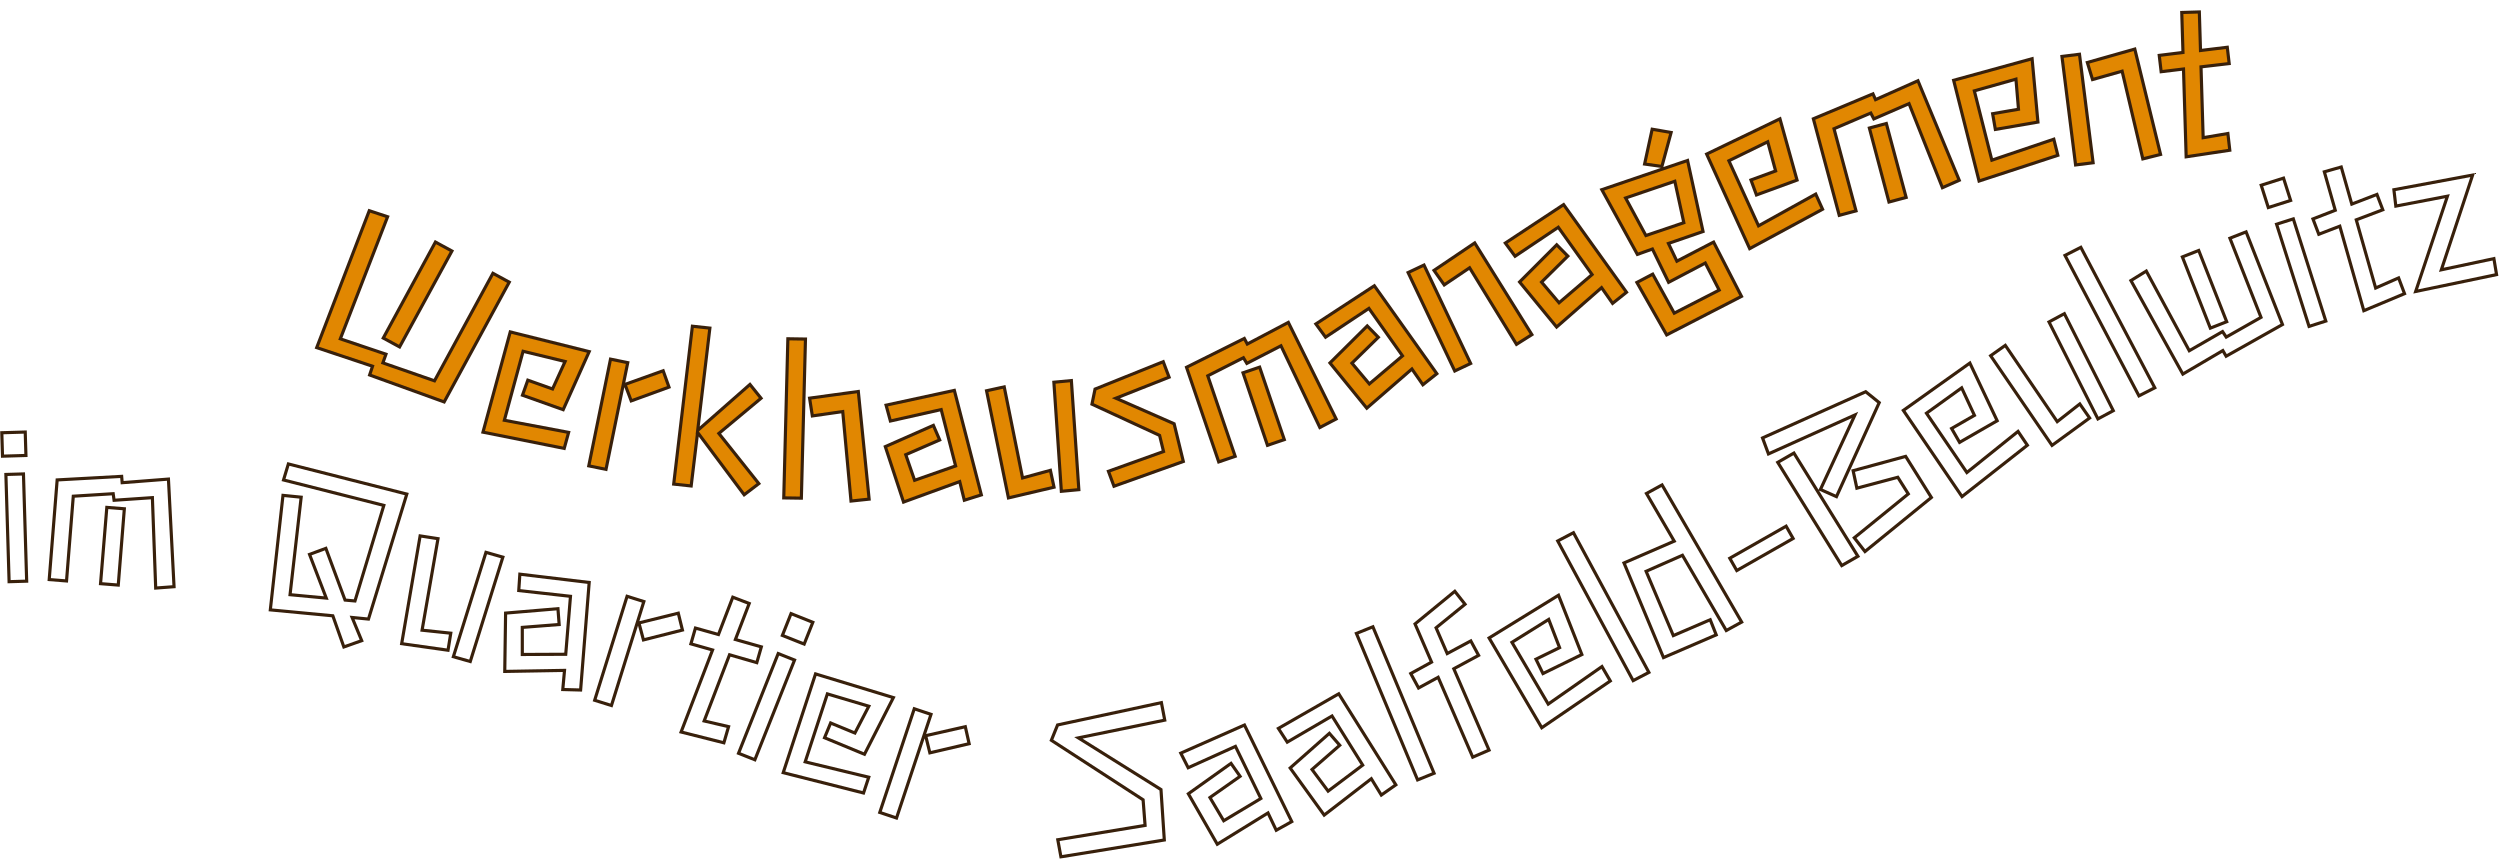 <?xml version="1.0" encoding="UTF-8"?>
<svg xmlns="http://www.w3.org/2000/svg" xmlns:xlink="http://www.w3.org/1999/xlink" width="1584.685" height="544.399" viewBox="0 0 1584.685 544.399">
  <defs>
    <filter id="Pfad_1490" x="0" y="266.856" width="19.846" height="102.942" filterUnits="userSpaceOnUse">
      <feOffset dy="6"></feOffset>
      <feGaussianBlur result="blur"></feGaussianBlur>
      <feFlood flood-color="#38200b"></feFlood>
      <feComposite operator="in" in2="blur"></feComposite>
      <feComposite in="SourceGraphic"></feComposite>
    </filter>
    <filter id="Pfad_1491" x="30.108" y="290.87" width="86.797" height="84.035" filterUnits="userSpaceOnUse">
      <feOffset dy="6"></feOffset>
      <feGaussianBlur result="blur-2"></feGaussianBlur>
      <feFlood flood-color="#38200b"></feFlood>
      <feComposite operator="in" in2="blur-2"></feComposite>
      <feComposite in="SourceGraphic"></feComposite>
    </filter>
    <filter id="Pfad_1492" x="156.6" y="286.519" width="103.344" height="129.307" filterUnits="userSpaceOnUse">
      <feOffset dy="6"></feOffset>
      <feGaussianBlur result="blur-3"></feGaussianBlur>
      <feFlood flood-color="#38200b"></feFlood>
      <feComposite operator="in" in2="blur-3"></feComposite>
      <feComposite in="SourceGraphic"></feComposite>
    </filter>
    <filter id="Pfad_1493" x="246.834" y="331.105" width="73.344" height="90.739" filterUnits="userSpaceOnUse">
      <feOffset dy="6"></feOffset>
      <feGaussianBlur result="blur-4"></feGaussianBlur>
      <feFlood flood-color="#38200b"></feFlood>
      <feComposite operator="in" in2="blur-4"></feComposite>
      <feComposite in="SourceGraphic"></feComposite>
    </filter>
    <filter id="Pfad_1494" x="308.387" y="348.417" width="80.969" height="93.465" filterUnits="userSpaceOnUse">
      <feOffset dy="6"></feOffset>
      <feGaussianBlur result="blur-5"></feGaussianBlur>
      <feFlood flood-color="#38200b"></feFlood>
      <feComposite operator="in" in2="blur-5"></feComposite>
      <feComposite in="SourceGraphic"></feComposite>
    </filter>
    <filter id="Pfad_1495" x="373.336" y="369.727" width="64.055" height="88.093" filterUnits="userSpaceOnUse">
      <feOffset dy="6"></feOffset>
      <feGaussianBlur result="blur-6"></feGaussianBlur>
      <feFlood flood-color="#38200b"></feFlood>
      <feComposite operator="in" in2="blur-6"></feComposite>
      <feComposite in="SourceGraphic"></feComposite>
    </filter>
    <filter id="Pfad_1496" x="416.206" y="365.816" width="76.791" height="110.026" filterUnits="userSpaceOnUse">
      <feOffset dy="6"></feOffset>
      <feGaussianBlur result="blur-7"></feGaussianBlur>
      <feFlood flood-color="#38200b"></feFlood>
      <feComposite operator="in" in2="blur-7"></feComposite>
      <feComposite in="SourceGraphic"></feComposite>
    </filter>
    <filter id="Pfad_1497" x="465.141" y="381.867" width="51.556" height="101.801" filterUnits="userSpaceOnUse">
      <feOffset dy="6"></feOffset>
      <feGaussianBlur result="blur-8"></feGaussianBlur>
      <feFlood flood-color="#38200b"></feFlood>
      <feComposite operator="in" in2="blur-8"></feComposite>
      <feComposite in="SourceGraphic"></feComposite>
    </filter>
    <filter id="Pfad_1498" x="490.427" y="415.136" width="82.478" height="95.963" filterUnits="userSpaceOnUse">
      <feOffset dy="6"></feOffset>
      <feGaussianBlur result="blur-9"></feGaussianBlur>
      <feFlood flood-color="#38200b"></feFlood>
      <feComposite operator="in" in2="blur-9"></feComposite>
      <feComposite in="SourceGraphic"></feComposite>
    </filter>
    <filter id="Pfad_1499" x="554.013" y="441.289" width="65.211" height="88.429" filterUnits="userSpaceOnUse">
      <feOffset dy="6"></feOffset>
      <feGaussianBlur result="blur-10"></feGaussianBlur>
      <feFlood flood-color="#38200b"></feFlood>
      <feComposite operator="in" in2="blur-10"></feComposite>
      <feComposite in="SourceGraphic"></feComposite>
    </filter>
    <filter id="Pfad_1500" x="664.489" y="438.173" width="77.491" height="106.225" filterUnits="userSpaceOnUse">
      <feOffset dy="6"></feOffset>
      <feGaussianBlur result="blur-11"></feGaussianBlur>
      <feFlood flood-color="#38200b"></feFlood>
      <feComposite operator="in" in2="blur-11"></feComposite>
      <feComposite in="SourceGraphic"></feComposite>
    </filter>
    <filter id="Pfad_1501" x="743.61" y="448.263" width="77.51" height="90.8" filterUnits="userSpaceOnUse">
      <feOffset dy="6"></feOffset>
      <feGaussianBlur result="blur-12"></feGaussianBlur>
      <feFlood flood-color="#38200b"></feFlood>
      <feComposite operator="in" in2="blur-12"></feComposite>
      <feComposite in="SourceGraphic"></feComposite>
    </filter>
    <filter id="Pfad_1502" x="804.76" y="426.936" width="82.781" height="94.814" filterUnits="userSpaceOnUse">
      <feOffset dy="6"></feOffset>
      <feGaussianBlur result="blur-13"></feGaussianBlur>
      <feFlood flood-color="#38200b"></feFlood>
      <feComposite operator="in" in2="blur-13"></feComposite>
      <feComposite in="SourceGraphic"></feComposite>
    </filter>
    <filter id="Pfad_1503" x="858.469" y="389.525" width="51.858" height="106.619" filterUnits="userSpaceOnUse">
      <feOffset dy="6"></feOffset>
      <feGaussianBlur result="blur-14"></feGaussianBlur>
      <feFlood flood-color="#38200b"></feFlood>
      <feComposite operator="in" in2="blur-14"></feComposite>
      <feComposite in="SourceGraphic"></feComposite>
    </filter>
    <filter id="Pfad_1504" x="878.158" y="366.118" width="88.123" height="121.128" filterUnits="userSpaceOnUse">
      <feOffset dy="6"></feOffset>
      <feGaussianBlur result="blur-15"></feGaussianBlur>
      <feFlood flood-color="#38200b"></feFlood>
      <feComposite operator="in" in2="blur-15"></feComposite>
      <feComposite in="SourceGraphic"></feComposite>
    </filter>
    <filter id="Pfad_1505" x="940.256" y="367.518" width="85.133" height="97.468" filterUnits="userSpaceOnUse">
      <feOffset dy="6"></feOffset>
      <feGaussianBlur result="blur-16"></feGaussianBlur>
      <feFlood flood-color="#38200b"></feFlood>
      <feComposite operator="in" in2="blur-16"></feComposite>
      <feComposite in="SourceGraphic"></feComposite>
    </filter>
    <filter id="Pfad_1506" x="986.038" y="329.727" width="60.51" height="103.657" filterUnits="userSpaceOnUse">
      <feOffset dy="6"></feOffset>
      <feGaussianBlur result="blur-17"></feGaussianBlur>
      <feFlood flood-color="#38200b"></feFlood>
      <feComposite operator="in" in2="blur-17"></feComposite>
      <feComposite in="SourceGraphic"></feComposite>
    </filter>
    <filter id="Pfad_1507" x="1006.633" y="298.849" width="98.735" height="122.974" filterUnits="userSpaceOnUse">
      <feOffset dy="6"></feOffset>
      <feGaussianBlur result="blur-18"></feGaussianBlur>
      <feFlood flood-color="#38200b"></feFlood>
      <feComposite operator="in" in2="blur-18"></feComposite>
      <feComposite in="SourceGraphic"></feComposite>
    </filter>
    <filter id="Pfad_1508" x="1095.101" y="326.177" width="42.871" height="36.833" filterUnits="userSpaceOnUse">
      <feOffset dy="6"></feOffset>
      <feGaussianBlur result="blur-19"></feGaussianBlur>
      <feFlood flood-color="#38200b"></feFlood>
      <feComposite operator="in" in2="blur-19"></feComposite>
      <feComposite in="SourceGraphic"></feComposite>
    </filter>
    <filter id="Pfad_1509" x="1113.908" y="232.85" width="117.126" height="129.578" filterUnits="userSpaceOnUse">
      <feOffset dy="6"></feOffset>
      <feGaussianBlur result="blur-20"></feGaussianBlur>
      <feFlood flood-color="#38200b"></feFlood>
      <feComposite operator="in" in2="blur-20"></feComposite>
      <feComposite in="SourceGraphic"></feComposite>
    </filter>
    <filter id="Pfad_1510" x="1202.57" y="220.137" width="87.581" height="98.667" filterUnits="userSpaceOnUse">
      <feOffset dy="6"></feOffset>
      <feGaussianBlur result="blur-21"></feGaussianBlur>
      <feFlood flood-color="#38200b"></feFlood>
      <feComposite operator="in" in2="blur-21"></feComposite>
      <feComposite in="SourceGraphic"></feComposite>
    </filter>
    <filter id="Pfad_1511" x="1259.443" y="190.327" width="84.353" height="96.687" filterUnits="userSpaceOnUse">
      <feOffset dy="6"></feOffset>
      <feGaussianBlur result="blur-22"></feGaussianBlur>
      <feFlood flood-color="#38200b"></feFlood>
      <feComposite operator="in" in2="blur-22"></feComposite>
      <feComposite in="SourceGraphic"></feComposite>
    </filter>
    <filter id="Pfad_1512" x="1307.598" y="148.844" width="59.622" height="104.016" filterUnits="userSpaceOnUse">
      <feOffset dy="6"></feOffset>
      <feGaussianBlur result="blur-23"></feGaussianBlur>
      <feFlood flood-color="#38200b"></feFlood>
      <feComposite operator="in" in2="blur-23"></feComposite>
      <feComposite in="SourceGraphic"></feComposite>
    </filter>
    <filter id="Pfad_1513" x="1348.515" y="139.523" width="101.882" height="102.354" filterUnits="userSpaceOnUse">
      <feOffset dy="6"></feOffset>
      <feGaussianBlur result="blur-24"></feGaussianBlur>
      <feFlood flood-color="#38200b"></feFlood>
      <feComposite operator="in" in2="blur-24"></feComposite>
      <feComposite in="SourceGraphic"></feComposite>
    </filter>
    <filter id="Pfad_1514" x="1432.063" y="105.655" width="45.284" height="103.034" filterUnits="userSpaceOnUse">
      <feOffset dy="6"></feOffset>
      <feGaussianBlur result="blur-25"></feGaussianBlur>
      <feFlood flood-color="#38200b"></feFlood>
      <feComposite operator="in" in2="blur-25"></feComposite>
      <feComposite in="SourceGraphic"></feComposite>
    </filter>
    <filter id="Pfad_1515" x="1457.484" y="93.706" width="70.172" height="108.747" filterUnits="userSpaceOnUse">
      <feOffset dy="6"></feOffset>
      <feGaussianBlur result="blur-26"></feGaussianBlur>
      <feFlood flood-color="#38200b"></feFlood>
      <feComposite operator="in" in2="blur-26"></feComposite>
      <feComposite in="SourceGraphic"></feComposite>
    </filter>
    <filter id="Pfad_1516" x="1513.584" y="100.796" width="71.101" height="87.131" filterUnits="userSpaceOnUse">
      <feOffset dy="6"></feOffset>
      <feGaussianBlur result="blur-27"></feGaussianBlur>
      <feFlood flood-color="#38200b"></feFlood>
      <feComposite operator="in" in2="blur-27"></feComposite>
      <feComposite in="SourceGraphic"></feComposite>
    </filter>
    <filter id="Pfad_1472" x="188.529" y="123.901" width="135.616" height="139.685" filterUnits="userSpaceOnUse">
      <feOffset dy="6"></feOffset>
      <feGaussianBlur result="blur-28"></feGaussianBlur>
      <feFlood flood-color="#38200b"></feFlood>
      <feComposite operator="in" in2="blur-28"></feComposite>
      <feComposite in="SourceGraphic"></feComposite>
    </filter>
    <filter id="Pfad_1473" x="300.05" y="198.284" width="80.103" height="94.492" filterUnits="userSpaceOnUse">
      <feOffset dy="6"></feOffset>
      <feGaussianBlur result="blur-29"></feGaussianBlur>
      <feFlood flood-color="#38200b"></feFlood>
      <feComposite operator="in" in2="blur-29"></feComposite>
      <feComposite in="SourceGraphic"></feComposite>
    </filter>
    <filter id="Pfad_1474" x="369.6" y="219.434" width="58.285" height="86.021" filterUnits="userSpaceOnUse">
      <feOffset dy="6"></feOffset>
      <feGaussianBlur result="blur-30"></feGaussianBlur>
      <feFlood flood-color="#38200b"></feFlood>
      <feComposite operator="in" in2="blur-30"></feComposite>
      <feComposite in="SourceGraphic"></feComposite>
    </filter>
    <filter id="Pfad_1475" x="423.361" y="199.232" width="72.401" height="117.164" filterUnits="userSpaceOnUse">
      <feOffset dy="6"></feOffset>
      <feGaussianBlur result="blur-31"></feGaussianBlur>
      <feFlood flood-color="#38200b"></feFlood>
      <feComposite operator="in" in2="blur-31"></feComposite>
      <feComposite in="SourceGraphic"></feComposite>
    </filter>
    <filter id="Pfad_1476" x="493.3" y="207.38" width="63.499" height="111.885" filterUnits="userSpaceOnUse">
      <feOffset dy="6"></feOffset>
      <feGaussianBlur result="blur-32"></feGaussianBlur>
      <feFlood flood-color="#38200b"></feFlood>
      <feComposite operator="in" in2="blur-32"></feComposite>
      <feComposite in="SourceGraphic"></feComposite>
    </filter>
    <filter id="Pfad_1477" x="558.654" y="239.618" width="64.69" height="80.24" filterUnits="userSpaceOnUse">
      <feOffset dy="6"></feOffset>
      <feGaussianBlur result="blur-33"></feGaussianBlur>
      <feFlood flood-color="#38200b"></feFlood>
      <feComposite operator="in" in2="blur-33"></feComposite>
      <feComposite in="SourceGraphic"></feComposite>
    </filter>
    <filter id="Pfad_1478" x="624.022" y="233.532" width="63.584" height="84.017" filterUnits="userSpaceOnUse">
      <feOffset dy="6"></feOffset>
      <feGaussianBlur result="blur-34"></feGaussianBlur>
      <feFlood flood-color="#38200b"></feFlood>
      <feComposite operator="in" in2="blur-34"></feComposite>
      <feComposite in="SourceGraphic"></feComposite>
    </filter>
    <filter id="Pfad_1479" x="687.247" y="221.556" width="67.366" height="88.644" filterUnits="userSpaceOnUse">
      <feOffset dy="6"></feOffset>
      <feGaussianBlur result="blur-35"></feGaussianBlur>
      <feFlood flood-color="#38200b"></feFlood>
      <feComposite operator="in" in2="blur-35"></feComposite>
      <feComposite in="SourceGraphic"></feComposite>
    </filter>
    <filter id="Pfad_1480" x="748.815" y="194.027" width="100.148" height="100.183" filterUnits="userSpaceOnUse">
      <feOffset dy="6"></feOffset>
      <feGaussianBlur result="blur-36"></feGaussianBlur>
      <feFlood flood-color="#38200b"></feFlood>
      <feComposite operator="in" in2="blur-36"></feComposite>
      <feComposite in="SourceGraphic"></feComposite>
    </filter>
    <filter id="Pfad_1481" x="828.247" y="167.803" width="85.299" height="96.617" filterUnits="userSpaceOnUse">
      <feOffset dy="6"></feOffset>
      <feGaussianBlur result="blur-37"></feGaussianBlur>
      <feFlood flood-color="#38200b"></feFlood>
      <feComposite operator="in" in2="blur-37"></feComposite>
      <feComposite in="SourceGraphic"></feComposite>
    </filter>
    <filter id="Pfad_1482" x="890.938" y="142.403" width="82.281" height="95.172" filterUnits="userSpaceOnUse">
      <feOffset dy="6"></feOffset>
      <feGaussianBlur result="blur-38"></feGaussianBlur>
      <feFlood flood-color="#38200b"></feFlood>
      <feComposite operator="in" in2="blur-38"></feComposite>
      <feComposite in="SourceGraphic"></feComposite>
    </filter>
    <filter id="Pfad_1483" x="948.301" y="116.292" width="85.49" height="96.75" filterUnits="userSpaceOnUse">
      <feOffset dy="6"></feOffset>
      <feGaussianBlur result="blur-39"></feGaussianBlur>
      <feFlood flood-color="#38200b"></feFlood>
      <feComposite operator="in" in2="blur-39"></feComposite>
      <feComposite in="SourceGraphic"></feComposite>
    </filter>
    <filter id="Pfad_1484" x="1003.785" y="69.205" width="103.812" height="146.423" filterUnits="userSpaceOnUse">
      <feOffset dy="6"></feOffset>
      <feGaussianBlur result="blur-40"></feGaussianBlur>
      <feFlood flood-color="#38200b"></feFlood>
      <feComposite operator="in" in2="blur-40"></feComposite>
      <feComposite in="SourceGraphic"></feComposite>
    </filter>
    <filter id="Pfad_1485" x="1078.686" y="65.962" width="80.582" height="94.797" filterUnits="userSpaceOnUse">
      <feOffset dy="6"></feOffset>
      <feGaussianBlur result="blur-41"></feGaussianBlur>
      <feFlood flood-color="#38200b"></feFlood>
      <feComposite operator="in" in2="blur-41"></feComposite>
      <feComposite in="SourceGraphic"></feComposite>
    </filter>
    <filter id="Pfad_1486" x="1146.591" y="41.469" width="97.161" height="96.407" filterUnits="userSpaceOnUse">
      <feOffset dy="6"></feOffset>
      <feGaussianBlur result="blur-42"></feGaussianBlur>
      <feFlood flood-color="#38200b"></feFlood>
      <feComposite operator="in" in2="blur-42"></feComposite>
      <feComposite in="SourceGraphic"></feComposite>
    </filter>
    <filter id="Pfad_1487" x="1236.267" y="28.988" width="70.667" height="87.922" filterUnits="userSpaceOnUse">
      <feOffset dy="6"></feOffset>
      <feGaussianBlur result="blur-43"></feGaussianBlur>
      <feFlood flood-color="#38200b"></feFlood>
      <feComposite operator="in" in2="blur-43"></feComposite>
      <feComposite in="SourceGraphic"></feComposite>
    </filter>
    <filter id="Pfad_1488" x="1305.479" y="22.898" width="65.156" height="83.051" filterUnits="userSpaceOnUse">
      <feOffset dy="6"></feOffset>
      <feGaussianBlur result="blur-44"></feGaussianBlur>
      <feFlood flood-color="#38200b"></feFlood>
      <feComposite operator="in" in2="blur-44"></feComposite>
      <feComposite in="SourceGraphic"></feComposite>
    </filter>
    <filter id="Pfad_1489" x="1366.762" y="0" width="49.149" height="101.011" filterUnits="userSpaceOnUse">
      <feOffset dy="6"></feOffset>
      <feGaussianBlur result="blur-45"></feGaussianBlur>
      <feFlood flood-color="#38200b"></feFlood>
      <feComposite operator="in" in2="blur-45"></feComposite>
      <feComposite in="SourceGraphic"></feComposite>
    </filter>
  </defs>
  <g id="headline_01" transform="translate(-167.806 -348.151)">
    <g id="im_quartier_saalfeld_beulwitz" data-name="im quartier saalfeld beulwitz" transform="translate(115.247 403.667)">
      <g transform="matrix(1, 0, 0, 1, 52.56, -55.52)" filter="url(#Pfad_1490)">
        <path id="Pfad_1490-2" data-name="Pfad 1490" d="M9.088-91.776H23.936v14.848H9.088Zm1.792,26.5H22.016V2.688H10.88Z" transform="matrix(1, -0.03, 0.03, 1, -5.19, 360.36)" fill="#fff" stroke="#38200b" stroke-linecap="square" stroke-width="2"></path>
      </g>
      <g transform="matrix(1, 0, 0, 1, 52.56, -55.52)" filter="url(#Pfad_1491)">
        <path id="Pfad_1491-2" data-name="Pfad 1491" d="M71.3-53.888,47.232-50.3l-.9-4.1L21.248-50.816V3.072H10.24v-63.36l40.576-5.5.64,3.968,29.056-4.608L89.472,1.28,77.952,3.072ZM43.008-45.44H54.144V3.072H42.88Z" transform="translate(21.23 357.5) rotate(4.56)" fill="#fff" stroke="#38200b" stroke-linecap="square" stroke-width="2"></path>
      </g>
      <g transform="matrix(1, 0, 0, 1, 52.56, -55.52)" filter="url(#Pfad_1492)">
        <path id="Pfad_1492-2" data-name="Pfad 1492" d="M57.472-2.688,17.92,2.816l-8.96-72.7,11.52-1.536L27.9-9.472l22.912-3.2L34.048-37.248l9.216-6.144L62.72-14.208l6.272-.9,3.84-63.36L7.04-79.488l.64-10.624,77.7,1.28L80-5.888,69.632-4.48,78.976,8.448,68.864,14.976Z" transform="matrix(0.97, 0.23, -0.23, 0.97, 154.61, 373.73)" fill="#fff" stroke="#38200b" stroke-linecap="square" stroke-width="2"></path>
      </g>
      <g transform="matrix(1, 0, 0, 1, 52.56, -55.52)" filter="url(#Pfad_1493)">
        <path id="Pfad_1493-2" data-name="Pfad 1493" d="M7.168-65.28,18.56-66.56l5.5,58.624L42.112-10.88,43.264,0,13.824,3.712Zm43.008-.9,11.136.128L58.752,3.2,47.616,3.072Z" transform="translate(242.24 394.8) rotate(15.23)" fill="#fff" stroke="#38200b" stroke-linecap="square" stroke-width="2"></path>
      </g>
      <g transform="matrix(1, 0, 0, 1, 52.56, -55.52)" filter="url(#Pfad_1494)">
        <path id="Pfad_1494-2" data-name="Pfad 1494" d="M50.176-8.832,14.208,3.072,3.712-32.384,34.56-44.928l3.712,9.344-21.76,8.7L21.632-10.5l26.24-8.32L39.808-54.784,7.424-48.512,4.992-58.624l43.52-8.064L63.616,0,52.736,3.072Z" transform="translate(307.3 412.44) rotate(17.32)" fill="#fff" stroke="#38200b" stroke-linecap="square" stroke-width="2"></path>
      </g>
      <g transform="matrix(1, 0, 0, 1, 52.56, -55.52)" filter="url(#Pfad_1495)">
        <path id="Pfad_1495-2" data-name="Pfad 1495" d="M22.144-52.48l21.5-14.08,6.016,9.216L28.416-43.264ZM9.472-65.92,20.608-66.3,23.04,2.688,11.9,3.072Z" transform="translate(366.73 431.05) rotate(19.33)" fill="#fff" stroke="#38200b" stroke-linecap="square" stroke-width="2"></path>
      </g>
      <g transform="matrix(1, 0, 0, 1, 52.56, -55.52)" filter="url(#Pfad_1496)">
        <path id="Pfad_1496-2" data-name="Pfad 1496" d="M16.9-52.352,2.688-51.072l-.9-10.368,15.1-1.408V-88.192H28.032v24.448L45.056-65.28l.9,10.368-17.92,1.536V-8.448l15.744-2.176L44.672,0,16.9,3.328Z" transform="translate(417.14 448.84) rotate(20.99)" fill="#fff" stroke="#38200b" stroke-linecap="square" stroke-width="2"></path>
      </g>
      <g transform="matrix(1, 0, 0, 1, 52.56, -55.52)" filter="url(#Pfad_1497)">
        <path id="Pfad_1497-2" data-name="Pfad 1497" d="M9.088-91.776H23.936v14.848H9.088Zm1.792,26.5H22.016V2.688H10.88Z" transform="matrix(0.93, 0.37, -0.37, 0.93, 459.01, 464.96)" fill="#fff" stroke="#38200b" stroke-linecap="square" stroke-width="2"></path>
      </g>
      <g transform="matrix(1, 0, 0, 1, 52.56, -55.52)" filter="url(#Pfad_1498)">
        <path id="Pfad_1498-2" data-name="Pfad 1498" d="M8.064-62.208,59.392-67.2l-3.2,40.192H28.8V-37.12H45.44L47.1-56.192,19.84-53.376,23.3-8.192l40.96-6.4.768,10.5L13.056,3.456Z" transform="translate(485.72 475.59) rotate(22.47)" fill="#fff" stroke="#38200b" stroke-linecap="square" stroke-width="2"></path>
      </g>
      <g transform="matrix(1, 0, 0, 1, 52.56, -55.52)" filter="url(#Pfad_1499)">
        <path id="Pfad_1499-2" data-name="Pfad 1499" d="M22.144-52.48l21.5-14.08,6.016,9.216L28.416-43.264ZM9.472-65.92,20.608-66.3,23.04,2.688,11.9,3.072Z" transform="matrix(0.94, 0.35, -0.35, 0.94, 547.56, 501.93)" fill="#fff" stroke="#38200b" stroke-linecap="square" stroke-width="2"></path>
      </g>
      <g transform="matrix(1, 0, 0, 1, 52.56, -55.52)" filter="url(#Pfad_1500)">
        <path id="Pfad_1500-2" data-name="Pfad 1500" d="M9.344-8.448,64.9-15.872l-.768-16.256L7.168-71.552l4.224-9.6,66.176-12.16L79.36-82.176l-55.04,9.6,51.328,34.3,1.152,32-65.792,8.7Z" transform="matrix(1, -0.03, 0.03, 1, 661.41, 535.03)" fill="#fff" stroke="#38200b" stroke-linecap="square" stroke-width="2"></path>
      </g>
      <g transform="matrix(1, 0, 0, 1, 52.56, -55.52)" filter="url(#Pfad_1501)">
        <path id="Pfad_1501-2" data-name="Pfad 1501" d="M50.176-8.832,14.208,3.072,3.712-32.384,34.56-44.928l3.712,9.344-21.76,8.7L21.632-10.5l26.24-8.32L39.808-54.784,7.424-48.512,4.992-58.624l43.52-8.064L63.616,0,52.736,3.072Z" transform="matrix(0.97, -0.23, 0.23, 0.97, 757.11, 529.42)" fill="#fff" stroke="#38200b" stroke-linecap="square" stroke-width="2"></path>
      </g>
      <g transform="matrix(1, 0, 0, 1, 52.56, -55.52)" filter="url(#Pfad_1502)">
        <path id="Pfad_1502-2" data-name="Pfad 1502" d="M50.176-8.832,14.208,3.072,3.712-32.384,34.56-44.928l3.712,9.344-21.76,8.7L21.632-10.5l26.24-8.32L39.808-54.784,7.424-48.512,4.992-58.624l43.52-8.064L63.616,0,52.736,3.072Z" transform="matrix(0.94, -0.33, 0.33, 0.94, 824.99, 512.48)" fill="#fff" stroke="#38200b" stroke-linecap="square" stroke-width="2"></path>
      </g>
      <g transform="matrix(1, 0, 0, 1, 52.56, -55.52)" filter="url(#Pfad_1503)">
        <path id="Pfad_1503-2" data-name="Pfad 1503" d="M10.368-97.92H21.632L22.912,2.688H11.648Z" transform="translate(886.76 490.22) rotate(-21.94)" fill="#fff" stroke="#38200b" stroke-linecap="square" stroke-width="2"></path>
      </g>
      <g transform="matrix(1, 0, 0, 1, 52.56, -55.52)" filter="url(#Pfad_1504)">
        <path id="Pfad_1504-2" data-name="Pfad 1504" d="M16.9-52.48,2.816-51.2l-.9-10.368L16.9-62.976V-89.344l31.36-8.96,2.688,10.112-22.784,6.4V-64l16.9-1.408.9,10.368L28.16-53.5V2.688H16.9Z" transform="translate(916.95 478.2) rotate(-23.42)" fill="#fff" stroke="#38200b" stroke-linecap="square" stroke-width="2"></path>
      </g>
      <g transform="matrix(1, 0, 0, 1, 52.56, -55.52)" filter="url(#Pfad_1505)">
        <path id="Pfad_1505-2" data-name="Pfad 1505" d="M8.064-62.208,59.392-67.2l-3.2,40.192H28.8V-37.12H45.44L47.1-56.192,19.84-53.376,23.3-8.192l40.96-6.4.768,10.5L13.056,3.456Z" transform="matrix(0.9, -0.44, 0.44, 0.9, 964.01, 457.93)" fill="#fff" stroke="#38200b" stroke-linecap="square" stroke-width="2"></path>
      </g>
      <g transform="matrix(1, 0, 0, 1, 52.56, -55.52)" filter="url(#Pfad_1506)">
        <path id="Pfad_1506-2" data-name="Pfad 1506" d="M10.368-97.92H21.632L22.912,2.688H11.648Z" transform="translate(1023.64 428.46) rotate(-27.64)" fill="#fff" stroke="#38200b" stroke-linecap="square" stroke-width="2"></path>
      </g>
      <g transform="matrix(1, 0, 0, 1, 52.56, -55.52)" filter="url(#Pfad_1507)">
        <path id="Pfad_1507-2" data-name="Pfad 1507" d="M46.72-52.48,21.632-54.656l-4.48,44.032L42.5-8.192l-1.28,10.24L4.992-1.408,11.9-66.048l34.56,3.2-.9-34.944H56.832L59.264,2.688H48.128Z" transform="translate(1050.74 414.46) rotate(-28.75)" fill="#fff" stroke="#38200b" stroke-linecap="square" stroke-width="2"></path>
      </g>
      <g transform="matrix(1, 0, 0, 1, 52.56, -55.52)" filter="url(#Pfad_1508)">
        <path id="Pfad_1508-2" data-name="Pfad 1508" d="M6.4-36.224H47.488v8.96H6.4Z" transform="translate(1108.81 382.51) rotate(-29.64)" fill="#fff" stroke="#38200b" stroke-linecap="square" stroke-width="2"></path>
      </g>
      <g transform="matrix(1, 0, 0, 1, 52.56, -55.52)" filter="url(#Pfad_1509)">
        <path id="Pfad_1509-2" data-name="Pfad 1509" d="M25.472-45.44,67.84-75.392,8.192-81.28,9.984-91.9l71.04,7.168L84.992-74.5,32-36.48ZM10.624-73.728H22.4L24.96,2.944H13.184ZM28.8-8.32l43.392-7.04L71.68-27.776,45.824-34.688,49.28-45.44l33.28,8.7L83.712-6.144,30.336,2.56Z" transform="matrix(0.87, -0.5, 0.5, 0.87, 1154.49, 356.54)" fill="#fff" stroke="#38200b" stroke-linecap="square" stroke-width="2"></path>
      </g>
      <g transform="matrix(1, 0, 0, 1, 52.56, -55.52)" filter="url(#Pfad_1510)">
        <path id="Pfad_1510-2" data-name="Pfad 1510" d="M8.064-62.208,59.392-67.2l-3.2,40.192H28.8V-37.12H45.44L47.1-56.192,19.84-53.376,23.3-8.192l40.96-6.4.768,10.5L13.056,3.456Z" transform="matrix(0.87, -0.5, 0.5, 0.87, 1230.57, 312.3)" fill="#fff" stroke="#38200b" stroke-linecap="square" stroke-width="2"></path>
      </g>
      <g transform="matrix(1, 0, 0, 1, 52.56, -55.52)" filter="url(#Pfad_1511)">
        <path id="Pfad_1511-2" data-name="Pfad 1511" d="M7.168-65.28,18.56-66.56l5.5,58.624L42.112-10.88,43.264,0,13.824,3.712Zm43.008-.9,11.136.128L58.752,3.2,47.616,3.072Z" transform="matrix(0.87, -0.48, 0.48, 0.87, 1286.91, 279.73)" fill="#fff" stroke="#38200b" stroke-linecap="square" stroke-width="2"></path>
      </g>
      <g transform="matrix(1, 0, 0, 1, 52.56, -55.52)" filter="url(#Pfad_1512)">
        <path id="Pfad_1512-2" data-name="Pfad 1512" d="M10.368-97.92H21.632L22.912,2.688H11.648Z" transform="translate(1344.23 247.83) rotate(-27.04)" fill="#fff" stroke="#38200b" stroke-linecap="square" stroke-width="2"></path>
      </g>
      <g transform="matrix(1, 0, 0, 1, 52.56, -55.52)" filter="url(#Pfad_1513)">
        <path id="Pfad_1513-2" data-name="Pfad 1513" d="M43.136-65.92H54.272v48.512H43.136ZM45.312-1.28,16.256,3.328,7.3-63.872,18.56-65.92,25.472-8.96l24.064-3.584.9,4.1L75.52-12.032V-65.92H86.528v63.1L45.952,2.816Z" transform="translate(1367.29 233.97) rotate(-21.44)" fill="#fff" stroke="#38200b" stroke-linecap="square" stroke-width="2"></path>
      </g>
      <g transform="matrix(1, 0, 0, 1, 52.56, -55.52)" filter="url(#Pfad_1514)">
        <path id="Pfad_1514-2" data-name="Pfad 1514" d="M9.088-91.776H23.936v14.848H9.088Zm1.792,26.5H22.016V2.688H10.88Z" transform="translate(1452.47 201.63) rotate(-17.64)" fill="#fff" stroke="#38200b" stroke-linecap="square" stroke-width="2"></path>
      </g>
      <g transform="matrix(1, 0, 0, 1, 52.56, -55.52)" filter="url(#Pfad_1515)">
        <path id="Pfad_1515-2" data-name="Pfad 1515" d="M16.9-52.352,2.688-51.072l-.9-10.368,15.1-1.408V-88.192H28.032v24.448L45.056-65.28l.9,10.368-17.92,1.536V-8.448l15.744-2.176L44.672,0,16.9,3.328Z" transform="translate(1481.2 192.36) rotate(-15.87)" fill="#fff" stroke="#38200b" stroke-linecap="square" stroke-width="2"></path>
      </g>
      <g transform="matrix(1, 0, 0, 1, 52.56, -55.52)" filter="url(#Pfad_1516)">
        <path id="Pfad_1516-2" data-name="Pfad 1516" d="M38.016-53.376,4.736-55.04l1.28-10.368L56.7-62.592,23.168-8.96,57.216-7.936,56.448,2.3,4.1.512Z" transform="translate(1527.12 179.24) rotate(-13.74)" fill="#fff" stroke="#38200b" stroke-linecap="square" stroke-width="2"></path>
      </g>
    </g>
    <g id="werkhausmanagement" transform="translate(53.805 325)">
      <g transform="matrix(1, 0, 0, 1, 114, 23.15)" filter="url(#Pfad_1472)">
        <path id="Pfad_1472-2" data-name="Pfad 1472" d="M52.864-91.52h11.9L64.64-22.272H52.864Zm2.56,88.192L18.688,3.2,6.528-88.96,18.56-91.136l10.624,82.3,30.08-5.248.9,5.76,34.176-5.632V-91.52h11.776v86.4L56.448,2.432Z" transform="translate(185.86 202.61) rotate(28.52)" fill="#e18701" stroke="#38200b" stroke-linecap="round" stroke-width="2"></path>
      </g>
      <g transform="matrix(1, 0, 0, 1, 114, 23.15)" filter="url(#Pfad_1473)">
        <path id="Pfad_1473-2" data-name="Pfad 1473" d="M8.064-62.208,59.392-67.2l-3.2,40.192H28.8V-37.12H45.44L47.1-56.192,19.84-53.376,23.3-8.192l40.96-6.4.768,10.5L13.056,3.456Z" transform="translate(295 260.31) rotate(19.57)" fill="#e18701" stroke="#38200b" stroke-linecap="round" stroke-width="2"></path>
      </g>
      <g transform="matrix(1, 0, 0, 1, 114, 23.15)" filter="url(#Pfad_1474)">
        <path id="Pfad_1474-2" data-name="Pfad 1474" d="M22.144-52.48l21.5-14.08,6.016,9.216L28.416-43.264ZM9.472-65.92,20.608-66.3,23.04,2.688,11.9,3.072Z" transform="translate(362.36 283.52) rotate(13.53)" fill="#e18701" stroke="#38200b" stroke-linecap="round" stroke-width="2"></path>
      </g>
      <g transform="matrix(1, 0, 0, 1, 114, 23.15)" filter="url(#Pfad_1475)">
        <path id="Pfad_1475-2" data-name="Pfad 1475" d="M22.912,2.3l-11.136.384L9.344-98.048l11.136-.384,1.536,65.28L50.688-66.688l8.192,7.68-23.3,25.856,29.568,27.9L56.96,3.072,22.144-31.872Z" transform="translate(415.76 296.52) rotate(8.14)" fill="#e18701" stroke="#38200b" stroke-linecap="round" stroke-width="2"></path>
      </g>
      <g transform="matrix(1, 0, 0, 1, 114, 23.15)" filter="url(#Pfad_1476)">
        <path id="Pfad_1476-2" data-name="Pfad 1476" d="M9.088-98.048l11.136-.384L22.656,2.3,11.52,2.688ZM46.08-53.76,27.008-50.048,24.7-61.184,55.3-66.944,65.536.768,54.144,2.56Z" transform="matrix(1, 0.05, -0.05, 1, 485.42, 306.34)" fill="#e18701" stroke="#38200b" stroke-linecap="round" stroke-width="2"></path>
      </g>
      <g transform="matrix(1, 0, 0, 1, 114, 23.15)" filter="url(#Pfad_1477)">
        <path id="Pfad_1477-2" data-name="Pfad 1477" d="M50.176-8.832,14.208,3.072,3.712-32.384,34.56-44.928l3.712,9.344-21.76,8.7L21.632-10.5l26.24-8.32L39.808-54.784,7.424-48.512,4.992-58.624l43.52-8.064L63.616,0,52.736,3.072Z" transform="matrix(1, -0.03, 0.03, 1, 558.43, 309.6)" fill="#e18701" stroke="#38200b" stroke-linecap="round" stroke-width="2"></path>
      </g>
      <g transform="matrix(1, 0, 0, 1, 114, 23.15)" filter="url(#Pfad_1478)">
        <path id="Pfad_1478-2" data-name="Pfad 1478" d="M7.168-65.28,18.56-66.56l5.5,58.624L42.112-10.88,43.264,0,13.824,3.712Zm43.008-.9,11.136.128L58.752,3.2,47.616,3.072Z" transform="translate(625.09 307.38) rotate(-6.04)" fill="#e18701" stroke="#38200b" stroke-linecap="round" stroke-width="2"></path>
      </g>
      <g transform="matrix(1, 0, 0, 1, 114, 23.15)" filter="url(#Pfad_1479)">
        <path id="Pfad_1479-2" data-name="Pfad 1479" d="M5.376-6.016l36.736-5.248-.384-10.5L3.712-49.792l3.84-8.96,45.824-8.32L55.04-56.7,19.328-50.432l32.9,23.3.9,24.576L6.912,3.968Z" transform="translate(698.55 299.71) rotate(-11.61)" fill="#e18701" stroke="#38200b" stroke-linecap="round" stroke-width="2"></path>
      </g>
      <g transform="matrix(1, 0, 0, 1, 114, 23.15)" filter="url(#Pfad_1480)">
        <path id="Pfad_1480-2" data-name="Pfad 1480" d="M71.3-53.888,47.232-50.3l-.9-4.1L21.248-50.816V3.072H10.24v-63.36l40.576-5.5.64,3.968,29.056-4.608L89.472,1.28,77.952,3.072ZM43.008-45.44H54.144V3.072H42.88Z" transform="translate(761.84 287.19) rotate(-18.8)" fill="#e18701" stroke="#38200b" stroke-linecap="round" stroke-width="2"></path>
      </g>
      <g transform="matrix(1, 0, 0, 1, 114, 23.15)" filter="url(#Pfad_1481)">
        <path id="Pfad_1481-2" data-name="Pfad 1481" d="M50.176-8.832,14.208,3.072,3.712-32.384,34.56-44.928l3.712,9.344-21.76,8.7L21.632-10.5l26.24-8.32L39.808-54.784,7.424-48.512,4.992-58.624l43.52-8.064L63.616,0,52.736,3.072Z" transform="translate(852.07 255.37) rotate(-22.65)" fill="#e18701" stroke="#38200b" stroke-linecap="round" stroke-width="2"></path>
      </g>
      <g transform="matrix(1, 0, 0, 1, 114, 23.15)" filter="url(#Pfad_1482)">
        <path id="Pfad_1482-2" data-name="Pfad 1482" d="M46.336-53.248,27.264-49.664l-2.3-11.008,30.592-5.76L65.792,1.28,54.4,3.072ZM9.344-65.92,20.48-66.3,22.912,2.688l-11.136.384Z" transform="translate(910.1 231) rotate(-23.34)" fill="#e18701" stroke="#38200b" stroke-linecap="round" stroke-width="2"></path>
      </g>
      <g transform="matrix(1, 0, 0, 1, 114, 23.15)" filter="url(#Pfad_1483)">
        <path id="Pfad_1483-2" data-name="Pfad 1483" d="M50.176-8.832,14.208,3.072,3.712-32.384,34.56-44.928l3.712,9.344-21.76,8.7L21.632-10.5l26.24-8.32L39.808-54.784,7.424-48.512,4.992-58.624l43.52-8.064L63.616,0,52.736,3.072Z" transform="translate(972.41 204.01) rotate(-22.91)" fill="#e18701" stroke="#38200b" stroke-linecap="round" stroke-width="2"></path>
      </g>
      <g transform="matrix(1, 0, 0, 1, 114, 23.15)" filter="url(#Pfad_1484)">
        <path id="Pfad_1484-2" data-name="Pfad 1484" d="M51.712-89.728l10.368,6.4L48.64-65.536l-9.6-5.5ZM6.528-3.2,17.792-4.352,21.248,23.68,53.12,20.736l-1.792-19.2L25.216,4.224,23.552-19.2,13.44-19.584,7.808-66.048l57.344,3.072-7.68,45.44L34.3-18.688l.768,12.416,26.112-2.56L64.768,29.7l-53.12,4.992ZM19.84-55.552l3.072,26.88,25.344,1.408,4.48-26.5Z" transform="translate(1032.72 178.44) rotate(-21.88)" fill="#e18701" stroke="#38200b" stroke-linecap="round" stroke-width="2"></path>
      </g>
      <g transform="matrix(1, 0, 0, 1, 114, 23.15)" filter="url(#Pfad_1485)">
        <path id="Pfad_1485-2" data-name="Pfad 1485" d="M8.064-62.208,59.392-67.2l-3.2,40.192H28.8V-37.12H45.44L47.1-56.192,19.84-53.376,23.3-8.192l40.96-6.4.768,10.5L13.056,3.456Z" transform="translate(1095.63 152.85) rotate(-20.13)" fill="#e18701" stroke="#38200b" stroke-linecap="round" stroke-width="2"></path>
      </g>
      <g transform="matrix(1, 0, 0, 1, 114, 23.15)" filter="url(#Pfad_1486)">
        <path id="Pfad_1486-2" data-name="Pfad 1486" d="M71.3-53.888,47.232-50.3l-.9-4.1L21.248-50.816V3.072H10.24v-63.36l40.576-5.5.64,3.968,29.056-4.608L89.472,1.28,77.952,3.072ZM43.008-45.44H54.144V3.072H42.88Z" transform="translate(1155.16 130.19) rotate(-15)" fill="#e18701" stroke="#38200b" stroke-linecap="round" stroke-width="2"></path>
      </g>
      <g transform="matrix(1, 0, 0, 1, 114, 23.15)" filter="url(#Pfad_1487)">
        <path id="Pfad_1487-2" data-name="Pfad 1487" d="M8.064-62.208,59.392-67.2l-3.2,40.192H28.8V-37.12H45.44L47.1-56.192,19.84-53.376,23.3-8.192l40.96-6.4.768,10.5L13.056,3.456Z" transform="translate(1241.03 107.57) rotate(-9.82)" fill="#e18701" stroke="#38200b" stroke-linecap="round" stroke-width="2"></path>
      </g>
      <g transform="matrix(1, 0, 0, 1, 114, 23.15)" filter="url(#Pfad_1488)">
        <path id="Pfad_1488-2" data-name="Pfad 1488" d="M46.336-53.248,27.264-49.664l-2.3-11.008,30.592-5.76L65.792,1.28,54.4,3.072ZM9.344-65.92,20.48-66.3,22.912,2.688l-11.136.384Z" transform="matrix(1, -0.09, 0.09, 1, 1303.61, 96.54)" fill="#e18701" stroke="#38200b" stroke-linecap="round" stroke-width="2"></path>
      </g>
      <g transform="matrix(1, 0, 0, 1, 114, 23.15)" filter="url(#Pfad_1489)">
        <path id="Pfad_1489-2" data-name="Pfad 1489" d="M16.9-52.352,2.688-51.072l-.9-10.368,15.1-1.408V-88.192H28.032v24.448L45.056-65.28l.9,10.368-17.92,1.536V-8.448l15.744-2.176L44.672,0,16.9,3.328Z" transform="translate(1368.76 90.58) rotate(-1.74)" fill="#e18701" stroke="#38200b" stroke-linecap="round" stroke-width="2"></path>
      </g>
    </g>
  </g>
</svg>
